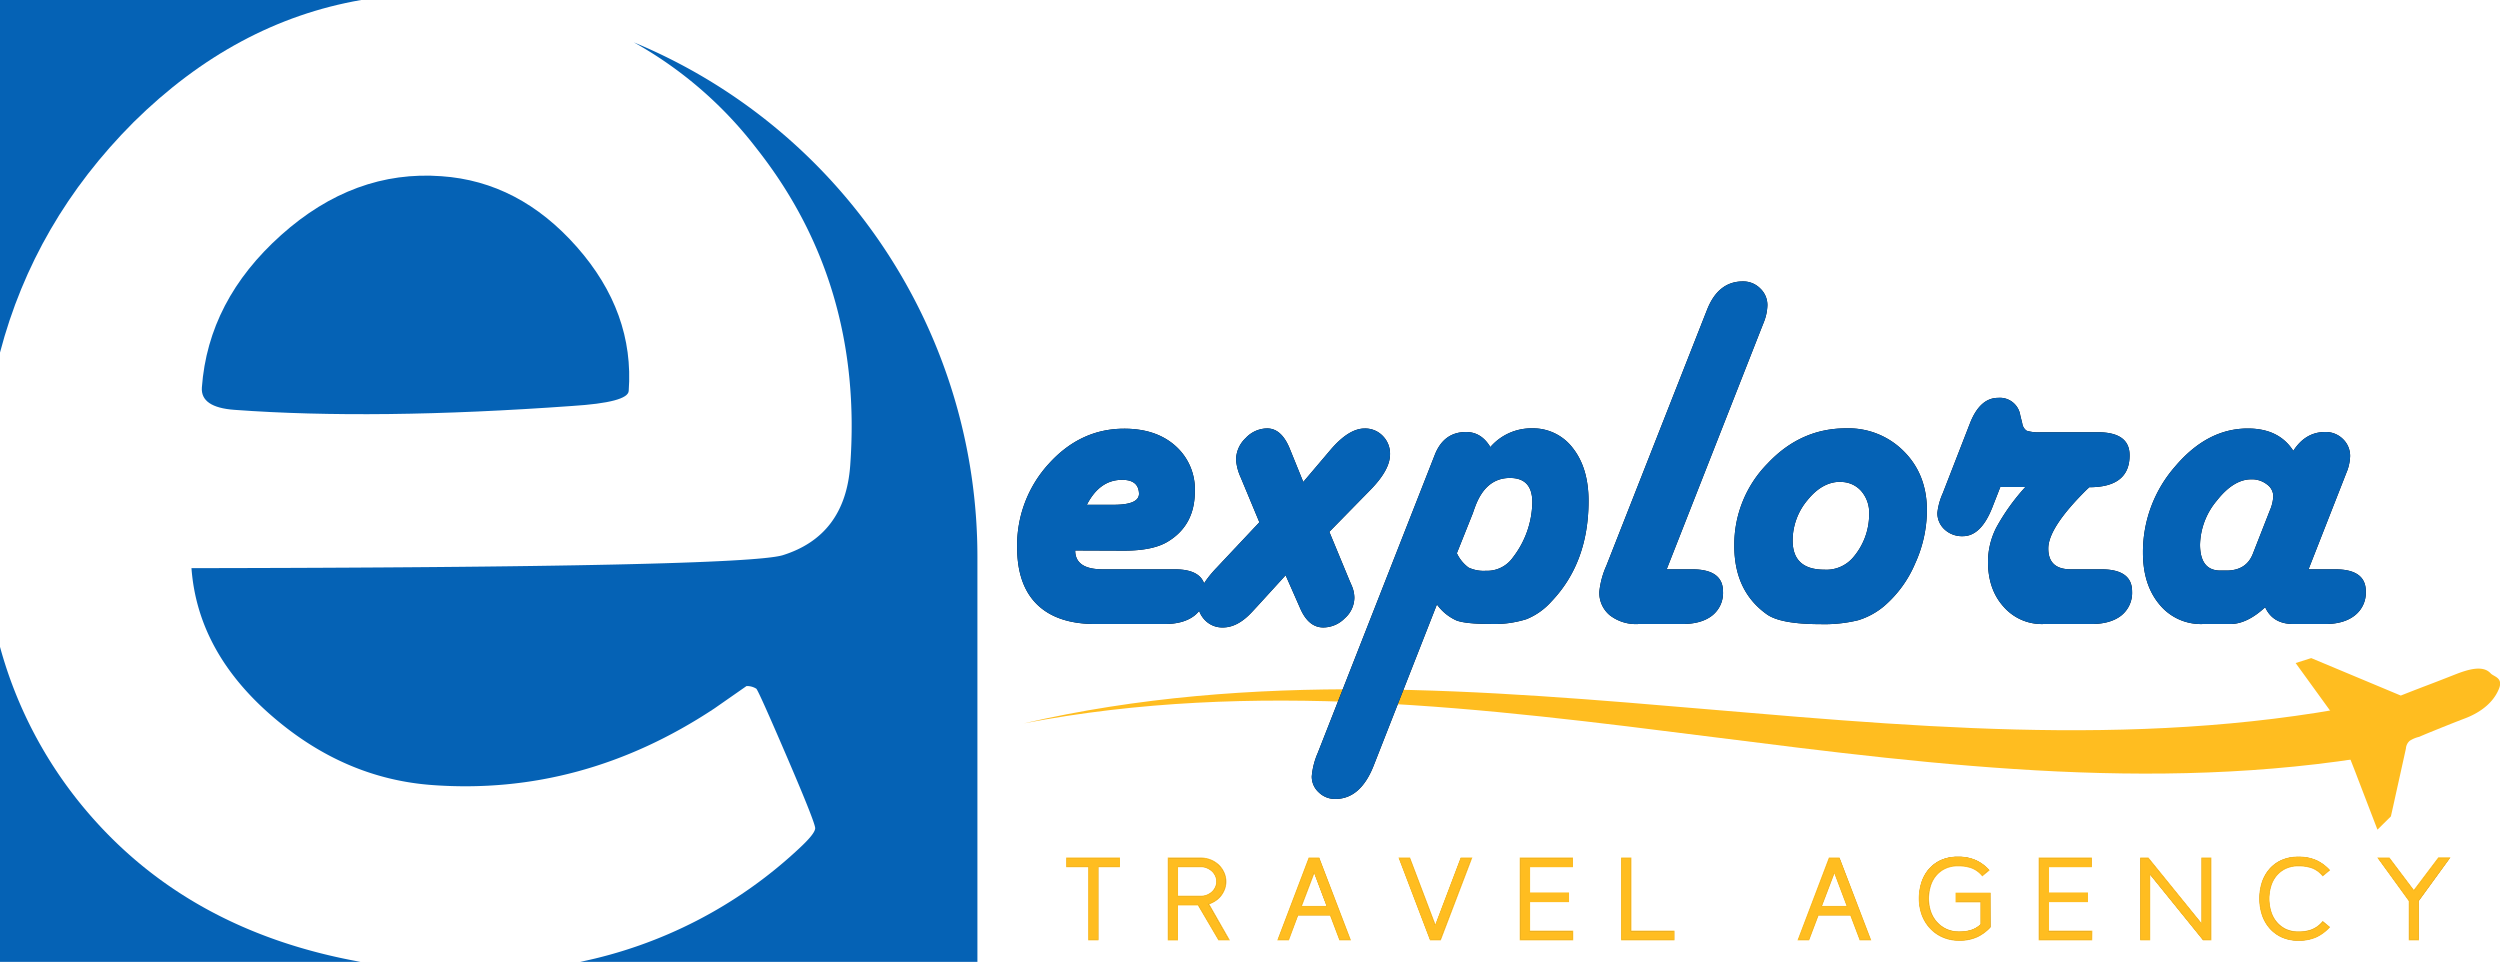 <svg id="Capa_1" data-name="Capa 1" xmlns="http://www.w3.org/2000/svg" xmlns:xlink="http://www.w3.org/1999/xlink" viewBox="0 0 642 247"><defs><style>.cls-1{fill:url(#Degradado_sin_nombre_146);}.cls-2{fill:url(#Degradado_sin_nombre_148);}.cls-3{fill:#ffbd20;}.cls-4{fill:#0562b5;}</style><linearGradient id="Degradado_sin_nombre_146" x1="730.56" y1="472.04" x2="783" y2="472.04" gradientUnits="userSpaceOnUse"><stop offset="0" stop-color="#ffbd20"/><stop offset="0.99" stop-color="#ffbd20"/></linearGradient><linearGradient id="Degradado_sin_nombre_148" x1="403.87" y1="468.83" x2="758" y2="468.83" gradientUnits="userSpaceOnUse"><stop offset="0" stop-color="#ffbd20"/><stop offset="1" stop-color="#ffbd20"/></linearGradient></defs><title>eexplora</title><path class="cls-1" d="M780.6,453.92c-2-2.21-5.89-1-9.36.38-7.62,3-6.1,2.32-13.72,5.32l-23-9.62-4,1.27L740,464.36v0l1.56,2.16-.62.2,4.91,12.53h0l.34.89.1.27,5.24,13.65,3.45-3.41c.29-1.29.58-2.57.86-3.85,1-4.55,2-9,3-13.58a2.86,2.86,0,0,1,1-2,7.8,7.8,0,0,1,2.4-1c.78-.34,1.57-.67,2.36-1,3.19-1.29,6.4-2.6,9.57-3.8h0c2.56-1,6.91-3.23,8.62-7.69C783.8,455,781.39,454.77,780.6,453.92Z" transform="translate(-141 -281)"/><path class="cls-2" d="M403.87,466.77c117.62-27.23,236.51,20.21,354.12-7,0,5.63,0,8.44,0,14.06C639.44,496.55,522.43,444,403.87,466.77Z" transform="translate(-141 -281)"/><path d="M423,503.57v18.78h-2.38V503.57h-5.66v-2.22h13.56v2.22Z" transform="translate(-141 -281)"/><path d="M448.7,513.38h-5.3v9H441v-21h8.39a6.5,6.5,0,0,1,2.49.48,6.68,6.68,0,0,1,2,1.29,6.07,6.07,0,0,1,1.38,1.9,5.55,5.55,0,0,1,.18,4.26,6.31,6.31,0,0,1-.92,1.67,5.81,5.81,0,0,1-1.4,1.3,6.66,6.66,0,0,1-1.78.86l5.24,9.24H454Zm-5.3-2.22h6a4.22,4.22,0,0,0,2.86-1.11,4,4,0,0,0,.87-1.2,3.54,3.54,0,0,0,0-2.94,4,4,0,0,0-.87-1.2,4.4,4.4,0,0,0-1.29-.83,4,4,0,0,0-1.57-.31h-6Z" transform="translate(-141 -281)"/><path d="M482.64,516h-8.35l-2.42,6.36h-2.7l8-21h2.57l8,21h-2.7Zm-7.52-2.22h6.65L478.46,505Z" transform="translate(-141 -281)"/><path d="M509.58,518.72l6.58-17.37h2.7l-8,21h-2.57l-8-21H503Z" transform="translate(-141 -281)"/><path d="M531.4,522.35v-21h13.4v2.22h-11v6.75h10v2.22h-10v7.59H544.9v2.22Z" transform="translate(-141 -281)"/><path d="M557.43,522.35v-21h2.38v18.78H570.9v2.22Z" transform="translate(-141 -281)"/><path d="M616.25,516H607.9l-2.41,6.36h-2.7l8-21h2.57l8,21h-2.7Zm-7.52-2.22h6.65L612.07,505Z" transform="translate(-141 -281)"/><path d="M652.12,519.05a10.77,10.77,0,0,1-3.33,2.49,10.44,10.44,0,0,1-4.61.93,10.27,10.27,0,0,1-4.48-.92,9.62,9.62,0,0,1-3.21-2.41,10,10,0,0,1-2-3.44,12.45,12.45,0,0,1-.64-4,13.62,13.62,0,0,1,.59-4,9.94,9.94,0,0,1,1.83-3.41,9,9,0,0,1,3.11-2.37,10.24,10.24,0,0,1,4.43-.88,10.74,10.74,0,0,1,4.61.9,10.38,10.38,0,0,1,3.33,2.46l-1.7,1.41a6.56,6.56,0,0,0-2.83-2,10.4,10.4,0,0,0-3.34-.51,7.72,7.72,0,0,0-3.43.7,7.12,7.12,0,0,0-2.38,1.88,7.7,7.7,0,0,0-1.39,2.7,11.21,11.21,0,0,0-.45,3.18,10.28,10.28,0,0,0,.49,3.16,7.94,7.94,0,0,0,1.52,2.73,7.53,7.53,0,0,0,2.49,1.91,7.82,7.82,0,0,0,3.47.72,10.29,10.29,0,0,0,2.94-.41,6.37,6.37,0,0,0,2.55-1.51v-5.82h-6.39v-2.22h8.77Z" transform="translate(-141 -281)"/><path d="M664.66,522.35v-21h13.4v2.22H667v6.75h10v2.22H667v7.59h11.12v2.22Z" transform="translate(-141 -281)"/><path d="M706.76,522.35l-13.76-17v17h-2.31v-21h1.93l13.82,17v-17h2.31v21Z" transform="translate(-141 -281)"/><path d="M721.29,511.73a13.62,13.62,0,0,1,.59-4,9.79,9.79,0,0,1,1.84-3.41,8.87,8.87,0,0,1,3.1-2.37,10.24,10.24,0,0,1,4.43-.88,10.82,10.82,0,0,1,4.62.9,10.45,10.45,0,0,1,3.32,2.46l-1.7,1.41a6.56,6.56,0,0,0-2.83-2,10.4,10.4,0,0,0-3.34-.51,7.72,7.72,0,0,0-3.43.7,7,7,0,0,0-2.37,1.88,7.55,7.55,0,0,0-1.4,2.7,11.39,11.39,0,0,0,0,6.34,7.69,7.69,0,0,0,1.4,2.73,7.07,7.07,0,0,0,2.37,1.91,7.58,7.58,0,0,0,3.43.72,9.63,9.63,0,0,0,3.34-.56,6.93,6.93,0,0,0,2.83-2.08l1.7,1.41a10.85,10.85,0,0,1-3.32,2.49,10.52,10.52,0,0,1-4.62.93,10,10,0,0,1-4.43-.92,9.09,9.09,0,0,1-3.1-2.41,9.93,9.93,0,0,1-1.84-3.44A13.63,13.63,0,0,1,721.29,511.73Z" transform="translate(-141 -281)"/><path d="M760.89,509.78l6.36-8.43h2.83l-8,11,0,10H759.7v-10l-8-11h2.82Z" transform="translate(-141 -281)"/><path class="cls-3" d="M423,503.57v18.78h-2.38V503.57h-5.66v-2.22h13.56v2.22Z" transform="translate(-141 -281)"/><path class="cls-3" d="M448.7,513.38h-5.3v9H441v-21h8.39a6.5,6.5,0,0,1,2.49.48,6.68,6.68,0,0,1,2,1.29,6.07,6.07,0,0,1,1.38,1.9,5.55,5.55,0,0,1,.18,4.26,6.31,6.31,0,0,1-.92,1.67,5.81,5.81,0,0,1-1.4,1.3,6.66,6.66,0,0,1-1.78.86l5.24,9.24H454Zm-5.3-2.22h6a4.22,4.22,0,0,0,2.86-1.11,4,4,0,0,0,.87-1.2,3.54,3.54,0,0,0,0-2.94,4,4,0,0,0-.87-1.2,4.4,4.4,0,0,0-1.29-.83,4,4,0,0,0-1.57-.31h-6Z" transform="translate(-141 -281)"/><path class="cls-3" d="M482.64,516h-8.35l-2.42,6.36h-2.7l8-21h2.57l8,21h-2.7Zm-7.52-2.22h6.65L478.46,505Z" transform="translate(-141 -281)"/><path class="cls-3" d="M509.58,518.72l6.58-17.37h2.7l-8,21h-2.57l-8-21H503Z" transform="translate(-141 -281)"/><path class="cls-3" d="M531.4,522.35v-21h13.4v2.22h-11v6.75h10v2.22h-10v7.59H544.9v2.22Z" transform="translate(-141 -281)"/><path class="cls-3" d="M557.43,522.35v-21h2.38v18.78H570.9v2.22Z" transform="translate(-141 -281)"/><path class="cls-3" d="M616.25,516H607.9l-2.41,6.36h-2.7l8-21h2.57l8,21h-2.7Zm-7.52-2.22h6.65L612.07,505Z" transform="translate(-141 -281)"/><path class="cls-3" d="M652.12,519.05a10.77,10.77,0,0,1-3.33,2.49,10.44,10.44,0,0,1-4.61.93,10.27,10.27,0,0,1-4.48-.92,9.62,9.62,0,0,1-3.21-2.41,10,10,0,0,1-2-3.44,12.45,12.45,0,0,1-.64-4,13.62,13.62,0,0,1,.59-4,9.94,9.94,0,0,1,1.83-3.41,9,9,0,0,1,3.11-2.37,10.24,10.24,0,0,1,4.43-.88,10.74,10.74,0,0,1,4.61.9,10.38,10.38,0,0,1,3.33,2.46l-1.7,1.41a6.56,6.56,0,0,0-2.83-2,10.4,10.4,0,0,0-3.34-.51,7.72,7.72,0,0,0-3.43.7,7.12,7.12,0,0,0-2.38,1.88,7.7,7.7,0,0,0-1.39,2.7,11.21,11.21,0,0,0-.45,3.18,10.28,10.28,0,0,0,.49,3.16,7.94,7.94,0,0,0,1.52,2.73,7.53,7.53,0,0,0,2.49,1.91,7.82,7.82,0,0,0,3.47.72,10.29,10.29,0,0,0,2.94-.41,6.37,6.37,0,0,0,2.55-1.51v-5.82h-6.39v-2.22h8.77Z" transform="translate(-141 -281)"/><path class="cls-3" d="M664.66,522.35v-21h13.4v2.22H667v6.75h10v2.22H667v7.59h11.12v2.22Z" transform="translate(-141 -281)"/><path class="cls-3" d="M706.76,522.35l-13.76-17v17h-2.31v-21h1.93l13.82,17v-17h2.31v21Z" transform="translate(-141 -281)"/><path class="cls-3" d="M721.29,511.73a13.62,13.62,0,0,1,.59-4,9.79,9.79,0,0,1,1.84-3.41,8.87,8.87,0,0,1,3.1-2.37,10.24,10.24,0,0,1,4.43-.88,10.82,10.82,0,0,1,4.62.9,10.45,10.45,0,0,1,3.32,2.46l-1.7,1.41a6.56,6.56,0,0,0-2.83-2,10.4,10.4,0,0,0-3.34-.51,7.72,7.72,0,0,0-3.43.7,7,7,0,0,0-2.37,1.88,7.55,7.55,0,0,0-1.4,2.7,11.39,11.39,0,0,0,0,6.34,7.69,7.69,0,0,0,1.4,2.73,7.07,7.07,0,0,0,2.37,1.91,7.58,7.58,0,0,0,3.43.72,9.63,9.63,0,0,0,3.34-.56,6.93,6.93,0,0,0,2.83-2.08l1.7,1.41a10.85,10.85,0,0,1-3.32,2.49,10.52,10.52,0,0,1-4.62.93,10,10,0,0,1-4.43-.92,9.09,9.09,0,0,1-3.1-2.41,9.93,9.93,0,0,1-1.84-3.44A13.63,13.63,0,0,1,721.29,511.73Z" transform="translate(-141 -281)"/><path class="cls-3" d="M760.89,509.78l6.36-8.43h2.83l-8,11,0,10H759.7v-10l-8-11h2.82Z" transform="translate(-141 -281)"/><path class="cls-3" d="M423.08,522.47h-2.63V503.69H414.8v-2.47h13.81v2.47h-5.53Zm-2.38-.25h2.13V503.44h5.53v-2H415.05v2h5.65Z" transform="translate(-141 -281)"/><path class="cls-3" d="M456.85,522.47h-3l0-.06-5.23-8.91h-5.11v9h-2.63V501.22h8.52A6.83,6.83,0,0,1,454,503a6.41,6.41,0,0,1,1.41,2,5.73,5.73,0,0,1,.52,2.41,5.54,5.54,0,0,1-.34,1.94,6.39,6.39,0,0,1-.94,1.7,5.86,5.86,0,0,1-1.43,1.33,6.79,6.79,0,0,1-1.66.83Zm-2.81-.25h2.39L451.22,513l.14,0a6.73,6.73,0,0,0,1.75-.84,5.59,5.59,0,0,0,1.37-1.28,6.17,6.17,0,0,0,.9-1.63,5.36,5.36,0,0,0,.33-1.86,5.48,5.48,0,0,0-.5-2.31,6,6,0,0,0-1.36-1.86,6.5,6.5,0,0,0-4.44-1.74h-8.27v20.75h2.13v-9h5.5l0,.06Zm-4.63-10.94h-6.14v-7.84h6.14a4,4,0,0,1,1.62.33,4.45,4.45,0,0,1,1.32.84,4,4,0,0,1,.9,1.24,3.69,3.69,0,0,1,0,3,4,4,0,0,1-.9,1.24A4.17,4.17,0,0,1,451,511,4.21,4.21,0,0,1,449.41,511.28Zm-5.89-.25h5.89a4.12,4.12,0,0,0,1.53-.29,4,4,0,0,0,1.24-.79,3.49,3.49,0,0,0,.84-1.16,3.38,3.38,0,0,0,0-2.83,3.49,3.49,0,0,0-.84-1.16,4.12,4.12,0,0,0-1.25-.8,3.72,3.72,0,0,0-1.52-.31h-5.89Z" transform="translate(-141 -281)"/><path class="cls-3" d="M487.93,522.47h-3l0-.08-2.38-6.28h-8.19L472,522.47h-3l.07-.17,8-21.08h2.74l0,.08Zm-2.79-.25h2.43l-7.91-20.75h-2.4l-7.9,20.75h2.43l2.41-6.36h8.53l0,.08ZM482,513.89h-7l3.52-9.27Zm-6.65-.25h6.29l-3.13-8.31Z" transform="translate(-141 -281)"/><path class="cls-3" d="M511,522.47H508.2l0-.08-8.07-21.17h3l0,.08,6.48,17.06,6.5-17.14h3l-.07.17Zm-2.57-.25h2.4l7.9-20.75h-2.43l-6.67,17.6-.12-.31-6.56-17.29h-2.43Z" transform="translate(-141 -281)"/><path class="cls-3" d="M545,522.47H531.27V501.22h13.66v2.47h-11v6.5h10v2.47h-10V520H545Zm-13.5-.25h13.25v-2H533.65v-7.84h10v-2h-10v-7h11v-2H531.52Z" transform="translate(-141 -281)"/><path class="cls-3" d="M571,522.47H557.31V501.22h2.63V520H571Zm-13.47-.25h13.22v-2H559.69V501.47h-2.13Z" transform="translate(-141 -281)"/><path class="cls-3" d="M621.54,522.47h-3l0-.08-2.38-6.28H608l-2.41,6.36h-3l.07-.17,8-21.08h2.75l0,.08Zm-2.79-.25h2.43l-7.91-20.75h-2.4L603,522.22h2.43l2.41-6.36h8.53l0,.08Zm-3.18-8.33h-7l3.53-9.27Zm-6.66-.25h6.29l-3.13-8.31Z" transform="translate(-141 -281)"/><path class="cls-3" d="M644.18,522.59a10.35,10.35,0,0,1-4.53-.93,9.77,9.77,0,0,1-3.26-2.44,10.24,10.24,0,0,1-2-3.48,12.71,12.71,0,0,1-.65-4,13.51,13.51,0,0,1,.6-4,10,10,0,0,1,1.86-3.45,9.07,9.07,0,0,1,3.14-2.4,10.4,10.4,0,0,1,4.49-.9,11,11,0,0,1,4.67.91,10.7,10.7,0,0,1,3.36,2.49l.09.1-1.9,1.57-.08-.09a6.55,6.55,0,0,0-2.77-2,10.43,10.43,0,0,0-3.3-.5,7.56,7.56,0,0,0-3.37.69,6.89,6.89,0,0,0-2.34,1.85,7.43,7.43,0,0,0-1.37,2.65,11,11,0,0,0-.45,3.15,10.33,10.33,0,0,0,.49,3.12,7.86,7.86,0,0,0,1.49,2.69,7.61,7.61,0,0,0,2.45,1.87,7.73,7.73,0,0,0,3.42.71,10,10,0,0,0,2.9-.4,6.36,6.36,0,0,0,2.47-1.45v-5.64h-6.4v-2.47h9v8.9l0,0a11,11,0,0,1-3.36,2.52A10.74,10.74,0,0,1,644.18,522.59Zm-.32-21.39a10.3,10.3,0,0,0-4.38.87,9,9,0,0,0-3.06,2.34,9.66,9.66,0,0,0-1.81,3.36,13.37,13.37,0,0,0-.59,4,12.49,12.49,0,0,0,.64,3.93,9.88,9.88,0,0,0,1.92,3.39,9.61,9.61,0,0,0,3.17,2.39,10.18,10.18,0,0,0,4.43.9,10.35,10.35,0,0,0,4.56-.92A10.83,10.83,0,0,0,652,519v-8.56h-8.53v2h6.4v6l0,0a6.47,6.47,0,0,1-2.61,1.54,10.5,10.5,0,0,1-3,.41,8.09,8.09,0,0,1-3.53-.73,7.77,7.77,0,0,1-2.53-1.94,8,8,0,0,1-1.53-2.77,10.25,10.25,0,0,1-.51-3.2,11.09,11.09,0,0,1,.46-3.22A7.78,7.78,0,0,1,638,505.8a7,7,0,0,1,2.42-1.91,7.74,7.74,0,0,1,3.48-.72,10.42,10.42,0,0,1,3.38.52,6.62,6.62,0,0,1,2.8,2l1.51-1.25a10.54,10.54,0,0,0-3.2-2.33A10.69,10.69,0,0,0,643.86,501.2Z" transform="translate(-141 -281)"/><path class="cls-3" d="M678.28,522.47H664.53V501.22h13.66v2.47h-11v6.5h10v2.47h-10V520h11.12Zm-13.5-.25H678v-2H666.91v-7.84h10v-2h-10v-7h11v-2H664.78Z" transform="translate(-141 -281)"/><path class="cls-3" d="M708.88,522.47H706.7l0-.05-13.53-16.73v16.78h-2.56V501.22h2.11l0,0L706.31,518V501.22h2.57Zm-2.06-.25h1.81V501.47h-2.07v17.24l-.22-.28-13.78-17h-1.74v20.75h2.06V505Z" transform="translate(-141 -281)"/><path class="cls-3" d="M731.25,522.59a10.11,10.11,0,0,1-4.49-.93,9.32,9.32,0,0,1-3.14-2.45,10,10,0,0,1-1.86-3.47,13.77,13.77,0,0,1,0-8,10.19,10.19,0,0,1,1.86-3.45,9.07,9.07,0,0,1,3.14-2.4,10.4,10.4,0,0,1,4.49-.9,11,11,0,0,1,4.67.91,10.86,10.86,0,0,1,3.37,2.49l.08.1-1.9,1.57-.08-.09a6.55,6.55,0,0,0-2.77-2,10.43,10.43,0,0,0-3.3-.5,7.56,7.56,0,0,0-3.37.69,6.89,6.89,0,0,0-2.34,1.85,7.43,7.43,0,0,0-1.37,2.65,11,11,0,0,0-.45,3.15,11.07,11.07,0,0,0,.45,3.13,7.73,7.73,0,0,0,1.37,2.68,7.07,7.07,0,0,0,2.34,1.87,7.42,7.42,0,0,0,3.37.71,9.4,9.4,0,0,0,3.3-.55,6.84,6.84,0,0,0,2.77-2.05l.08-.09,1.9,1.57-.08.1a11.15,11.15,0,0,1-3.37,2.52A10.74,10.74,0,0,1,731.25,522.59Zm0-21.39a10.3,10.3,0,0,0-4.38.87,9,9,0,0,0-3.06,2.34,9.66,9.66,0,0,0-1.81,3.36,13.48,13.48,0,0,0,0,7.89,9.94,9.94,0,0,0,1.81,3.4,9.18,9.18,0,0,0,3.06,2.38,9.86,9.86,0,0,0,4.38.9,10.35,10.35,0,0,0,4.56-.92,10.68,10.68,0,0,0,3.2-2.36l-1.51-1.25a7.15,7.15,0,0,1-2.8,2,9.82,9.82,0,0,1-3.38.56,7.74,7.74,0,0,1-3.48-.73,7.24,7.24,0,0,1-2.42-1.94A7.91,7.91,0,0,1,724,515a11.57,11.57,0,0,1-.46-3.2,11.44,11.44,0,0,1,.46-3.22,7.78,7.78,0,0,1,1.42-2.74,7,7,0,0,1,2.42-1.91,7.8,7.8,0,0,1,3.48-.72,10.38,10.38,0,0,1,3.38.52,6.62,6.62,0,0,1,2.8,2l1.51-1.25a10.42,10.42,0,0,0-3.2-2.33A10.65,10.65,0,0,0,731.25,501.2Z" transform="translate(-141 -281)"/><path class="cls-3" d="M762.2,522.47h-2.63V512.4l-8.09-11.18h3.14l0,0,6.24,8.3,6.3-8.35h3.13l-8.09,11.15Zm-2.38-.25H762l0-9.93,7.85-10.82h-2.52L760.89,510l-6.4-8.51H752l7.85,10.85Z" transform="translate(-141 -281)"/><path d="M417.11,422.36q0,4.84,7.05,4.84h18.52q7.86,0,7.86,5.73a7.4,7.4,0,0,1-2.77,6.13c-1.86,1.46-4.44,2.19-7.77,2.19H422.35q-9.86,0-15-5t-5.15-14.69a31,31,0,0,1,8.14-21.47q8.15-9,19.37-9,8.18,0,13.13,4.41a14.87,14.87,0,0,1,5,11.64q0,8.7-6.86,12.89-3.81,2.38-11.36,2.38Zm3-11.73H427c4.45,0,6.62-1,6.49-3-.12-2.27-1.56-3.41-4.3-3.41Q423.41,404.19,420.1,410.63Z" transform="translate(-141 -281)"/><path d="M475.68,404.77l7-8.25q4.68-5.47,8.74-5.48a6.26,6.26,0,0,1,4.67,1.9,6.48,6.48,0,0,1,1.87,4.74q0,3.93-4.92,9l-10.67,10.89,5.18,12.51.56,1.29a7.94,7.94,0,0,1,.69,3.15,7.15,7.15,0,0,1-2.47,5.26,7.79,7.79,0,0,1-5.52,2.35c-2.45,0-4.39-1.55-5.8-4.64l-3.86-8.77-7.3,8-1.31,1.41c-2.46,2.67-4.95,4-7.49,4a6.16,6.16,0,0,1-4.64-1.9,6.54,6.54,0,0,1-1.84-4.74q0-3.54,4.74-8.57l11.1-11.8-4.8-11.53a13.11,13.11,0,0,1-1.19-4.51,7.7,7.7,0,0,1,2.47-5.58,7.61,7.61,0,0,1,5.51-2.48c2.5,0,4.45,1.78,5.87,5.35Z" transform="translate(-141 -281)"/><path d="M510,436.22,493.76,477.6q-3.36,8.56-9.85,8.57a5.93,5.93,0,0,1-4.27-1.71,5.44,5.44,0,0,1-1.78-4.09,19.1,19.1,0,0,1,1.56-6.06l30.06-76.57q2.31-5.79,8-5.8,3.93,0,6.24,3.87A13.92,13.92,0,0,1,534.37,391a12.81,12.81,0,0,1,10.57,5.12q4,5.13,4,13.51,0,15.85-9.54,25.84A17.23,17.23,0,0,1,533,440a27.41,27.41,0,0,1-9.23,1.23q-6.36,0-8.76-.9A12.5,12.5,0,0,1,510,436.22Zm5.12-13.15a9.69,9.69,0,0,0,3,3.68,9.12,9.12,0,0,0,4.46.83,8.07,8.07,0,0,0,6.92-3.41,23.74,23.74,0,0,0,5-14.18q0-6.25-5.74-6.25-6.28,0-9,7.54c-.21.56-.37,1-.5,1.42Z" transform="translate(-141 -281)"/><path d="M569,427.2h6.55q7.92,0,7.92,5.73a7.37,7.37,0,0,1-2.77,6.13q-2.77,2.19-7.77,2.19H561.68a10.93,10.93,0,0,1-7.29-2.26,7.49,7.49,0,0,1-2.68-6.06,21.74,21.74,0,0,1,1.8-6.64l25.2-64.06.69-1.74q2.86-7.22,9.17-7.22a6.12,6.12,0,0,1,4.45,1.8,5.86,5.86,0,0,1,1.85,4.32,12.63,12.63,0,0,1-.94,4.39l-.69,1.74Z" transform="translate(-141 -281)"/><path d="M615.07,391A20,20,0,0,1,630,397q5.84,5.92,5.83,15.08a33.14,33.14,0,0,1-3.06,13.7,29.6,29.6,0,0,1-7.92,10.86,19,19,0,0,1-6.7,3.64,36.5,36.5,0,0,1-9.7,1q-10.17,0-13.72-2.52-8.35-5.93-8.36-17.53a29.67,29.67,0,0,1,8.55-21.2Q603.41,391,615.07,391Zm-1.49,13.73q-4.62,0-8.42,4.7a16.13,16.13,0,0,0-3.81,10.38q0,7.47,8.11,7.48a9,9,0,0,0,7.3-3A17,17,0,0,0,621,413a8.48,8.48,0,0,0-2.06-5.93A6.93,6.93,0,0,0,613.58,404.77Z" transform="translate(-141 -281)"/><path d="M654.68,406.06l-2.12,5.41q-2.88,7.21-7.49,7.22A6.57,6.57,0,0,1,640.4,417a5.66,5.66,0,0,1-1.88-4.32,16.59,16.59,0,0,1,1.38-5l7-18q2.56-6.51,7.24-6.51a5.29,5.29,0,0,1,5.67,4.51l.5,2a2.76,2.76,0,0,0,1.13,1.93,10.24,10.24,0,0,0,3.68.39h14.59q8.18,0,8.17,5.93,0,8.19-10.35,8.19l-.69.64Q667,416.5,667,421.85c0,3.57,1.92,5.35,5.74,5.35h7.86q7.92,0,7.92,5.67a7.44,7.44,0,0,1-2.77,6.19q-2.78,2.19-7.77,2.19H665.72a13,13,0,0,1-10.2-4.45q-4-4.44-4-11.54a19.46,19.46,0,0,1,2.12-8.76,53.63,53.63,0,0,1,7.48-10.44Z" transform="translate(-141 -281)"/><path d="M733.83,427.2h6.86q7.86,0,7.85,5.67a7.4,7.4,0,0,1-2.8,6.15q-2.81,2.24-7.74,2.23h-8q-5.37,0-7.3-4.32-4.66,4.32-9,4.32h-7.11a13.72,13.72,0,0,1-11.07-5.06q-4.21-5.06-4.21-13.25a33.34,33.34,0,0,1,8.26-22.14q8.26-9.76,18.68-9.76,8,0,11.67,5.74,3.12-4.84,8.17-4.84a6.26,6.26,0,0,1,4.58,1.81,6,6,0,0,1,1.84,4.44,11.92,11.92,0,0,1-1,4.32l-.68,1.74Zm-22.64.32h1.56c3.4,0,5.67-1.44,6.79-4.32l4.37-11.15a10.34,10.34,0,0,0,.87-3.67,3.77,3.77,0,0,0-1.65-3,6.24,6.24,0,0,0-4-1.29q-4.56,0-8.86,5.48a18.15,18.15,0,0,0-4.3,11.34C706,425.31,707.73,427.52,711.19,427.52Z" transform="translate(-141 -281)"/><path class="cls-4" d="M417.11,422.36q0,4.84,7.05,4.84h18.52q7.86,0,7.86,5.73a7.4,7.4,0,0,1-2.77,6.13c-1.86,1.46-4.44,2.19-7.77,2.19H422.35q-9.86,0-15-5t-5.15-14.69a31,31,0,0,1,8.14-21.47q8.15-9,19.37-9,8.18,0,13.13,4.41a14.87,14.87,0,0,1,5,11.64q0,8.7-6.86,12.89-3.81,2.38-11.36,2.38Zm3-11.73H427c4.45,0,6.62-1,6.49-3-.12-2.27-1.56-3.41-4.3-3.41Q423.41,404.19,420.1,410.63Z" transform="translate(-141 -281)"/><path class="cls-4" d="M475.68,404.77l7-8.25q4.68-5.47,8.74-5.48a6.26,6.26,0,0,1,4.67,1.9,6.48,6.48,0,0,1,1.87,4.74q0,3.93-4.92,9l-10.67,10.89,5.18,12.51.56,1.29a7.94,7.94,0,0,1,.69,3.15,7.15,7.15,0,0,1-2.47,5.26,7.79,7.79,0,0,1-5.52,2.35c-2.45,0-4.39-1.55-5.8-4.64l-3.86-8.77-7.3,8-1.31,1.41c-2.46,2.67-4.95,4-7.49,4a6.16,6.16,0,0,1-4.64-1.9,6.54,6.54,0,0,1-1.84-4.74q0-3.54,4.74-8.57l11.1-11.8-4.8-11.53a13.11,13.11,0,0,1-1.19-4.51,7.7,7.7,0,0,1,2.47-5.58,7.61,7.61,0,0,1,5.51-2.48c2.5,0,4.45,1.78,5.87,5.35Z" transform="translate(-141 -281)"/><path class="cls-4" d="M510,436.22,493.76,477.6q-3.36,8.56-9.85,8.57a5.93,5.93,0,0,1-4.27-1.71,5.44,5.44,0,0,1-1.78-4.09,19.1,19.1,0,0,1,1.56-6.06l30.06-76.57q2.31-5.79,8-5.8,3.93,0,6.24,3.87A13.92,13.92,0,0,1,534.37,391a12.81,12.81,0,0,1,10.57,5.12q4,5.13,4,13.51,0,15.85-9.54,25.84A17.23,17.23,0,0,1,533,440a27.41,27.41,0,0,1-9.23,1.23q-6.36,0-8.76-.9A12.5,12.5,0,0,1,510,436.22Zm5.12-13.15a9.69,9.69,0,0,0,3,3.68,9.12,9.12,0,0,0,4.46.83,8.07,8.07,0,0,0,6.92-3.41,23.74,23.74,0,0,0,5-14.18q0-6.25-5.74-6.25-6.28,0-9,7.54c-.21.56-.37,1-.5,1.42Z" transform="translate(-141 -281)"/><path class="cls-4" d="M569,427.2h6.55q7.92,0,7.92,5.73a7.37,7.37,0,0,1-2.77,6.13q-2.77,2.19-7.77,2.19H561.68a10.93,10.93,0,0,1-7.29-2.26,7.49,7.49,0,0,1-2.68-6.06,21.74,21.74,0,0,1,1.8-6.64l25.2-64.06.69-1.74q2.86-7.22,9.17-7.22a6.12,6.12,0,0,1,4.45,1.8,5.86,5.86,0,0,1,1.85,4.32,12.63,12.63,0,0,1-.94,4.39l-.69,1.74Z" transform="translate(-141 -281)"/><path class="cls-4" d="M615.07,391A20,20,0,0,1,630,397q5.84,5.92,5.83,15.08a33.14,33.14,0,0,1-3.06,13.7,29.6,29.6,0,0,1-7.92,10.86,19,19,0,0,1-6.7,3.64,36.5,36.5,0,0,1-9.7,1q-10.17,0-13.72-2.52-8.35-5.93-8.36-17.53a29.67,29.67,0,0,1,8.55-21.2Q603.41,391,615.07,391Zm-1.49,13.73q-4.62,0-8.42,4.7a16.13,16.13,0,0,0-3.81,10.38q0,7.47,8.11,7.48a9,9,0,0,0,7.3-3A17,17,0,0,0,621,413a8.48,8.48,0,0,0-2.06-5.93A6.93,6.93,0,0,0,613.58,404.77Z" transform="translate(-141 -281)"/><path class="cls-4" d="M654.68,406.06l-2.12,5.41q-2.88,7.21-7.49,7.22A6.57,6.57,0,0,1,640.4,417a5.66,5.66,0,0,1-1.88-4.32,16.59,16.59,0,0,1,1.38-5l7-18q2.56-6.51,7.24-6.51a5.29,5.29,0,0,1,5.67,4.51l.5,2a2.76,2.76,0,0,0,1.13,1.93,10.24,10.24,0,0,0,3.68.39h14.59q8.18,0,8.17,5.93,0,8.19-10.35,8.19l-.69.64Q667,416.5,667,421.85c0,3.57,1.92,5.35,5.74,5.35h7.86q7.92,0,7.92,5.67a7.44,7.44,0,0,1-2.77,6.19q-2.78,2.19-7.77,2.19H665.72a13,13,0,0,1-10.2-4.45q-4-4.44-4-11.54a19.46,19.46,0,0,1,2.12-8.76,53.63,53.63,0,0,1,7.48-10.44Z" transform="translate(-141 -281)"/><path class="cls-4" d="M733.83,427.2h6.86q7.86,0,7.85,5.67a7.4,7.4,0,0,1-2.8,6.15q-2.81,2.24-7.74,2.23h-8q-5.37,0-7.3-4.32-4.66,4.32-9,4.32h-7.11a13.72,13.72,0,0,1-11.07-5.06q-4.21-5.06-4.21-13.25a33.34,33.34,0,0,1,8.26-22.14q8.26-9.76,18.68-9.76,8,0,11.67,5.74,3.12-4.84,8.17-4.84a6.26,6.26,0,0,1,4.58,1.81,6,6,0,0,1,1.84,4.44,11.92,11.92,0,0,1-1,4.32l-.68,1.74Zm-22.64.32h1.56c3.4,0,5.67-1.44,6.79-4.32l4.37-11.15a10.34,10.34,0,0,0,.87-3.67,3.77,3.77,0,0,0-1.65-3,6.24,6.24,0,0,0-4-1.29q-4.56,0-8.86,5.48a18.15,18.15,0,0,0-4.3,11.34C706,425.31,707.73,427.52,711.19,427.52Z" transform="translate(-141 -281)"/><path class="cls-4" d="M175.31,312.37q26.06-25.74,58.43-31.37H141v90.53Q149.82,337.89,175.31,312.37Z" transform="translate(-141 -281)"/><path class="cls-4" d="M254.35,326.25q-22.41-1.65-41.14,15.1T192.84,380.5q-.37,5.12,8.39,5.75,36,2.65,86.74-1,14.26-.91,14.48-3.84,1.49-20.21-13.32-37T254.35,326.25Z" transform="translate(-141 -281)"/><path class="cls-4" d="M163.76,489.89A109.75,109.75,0,0,1,141,447.11V528h92.55Q189.8,520.14,163.76,489.89Z" transform="translate(-141 -281)"/><path class="cls-4" d="M303.78,291.88A102.82,102.82,0,0,1,335.19,319q27.57,34.85,24.14,81.59-1.33,18-17.36,23-10.75,3.12-151.8,3.31,1.59,21.66,21,38.26,18.42,15.81,40.83,17.44,38.48,2.82,72.44-19.66l8.26-5.76a4.47,4.47,0,0,1,2.52.68q.57.53,7.9,17.59t7.22,18.28c-.07,1-1.51,2.75-4.3,5.32a116.81,116.81,0,0,1-56.25,29H392V424A143,143,0,0,0,303.78,291.88Z" transform="translate(-141 -281)"/></svg>